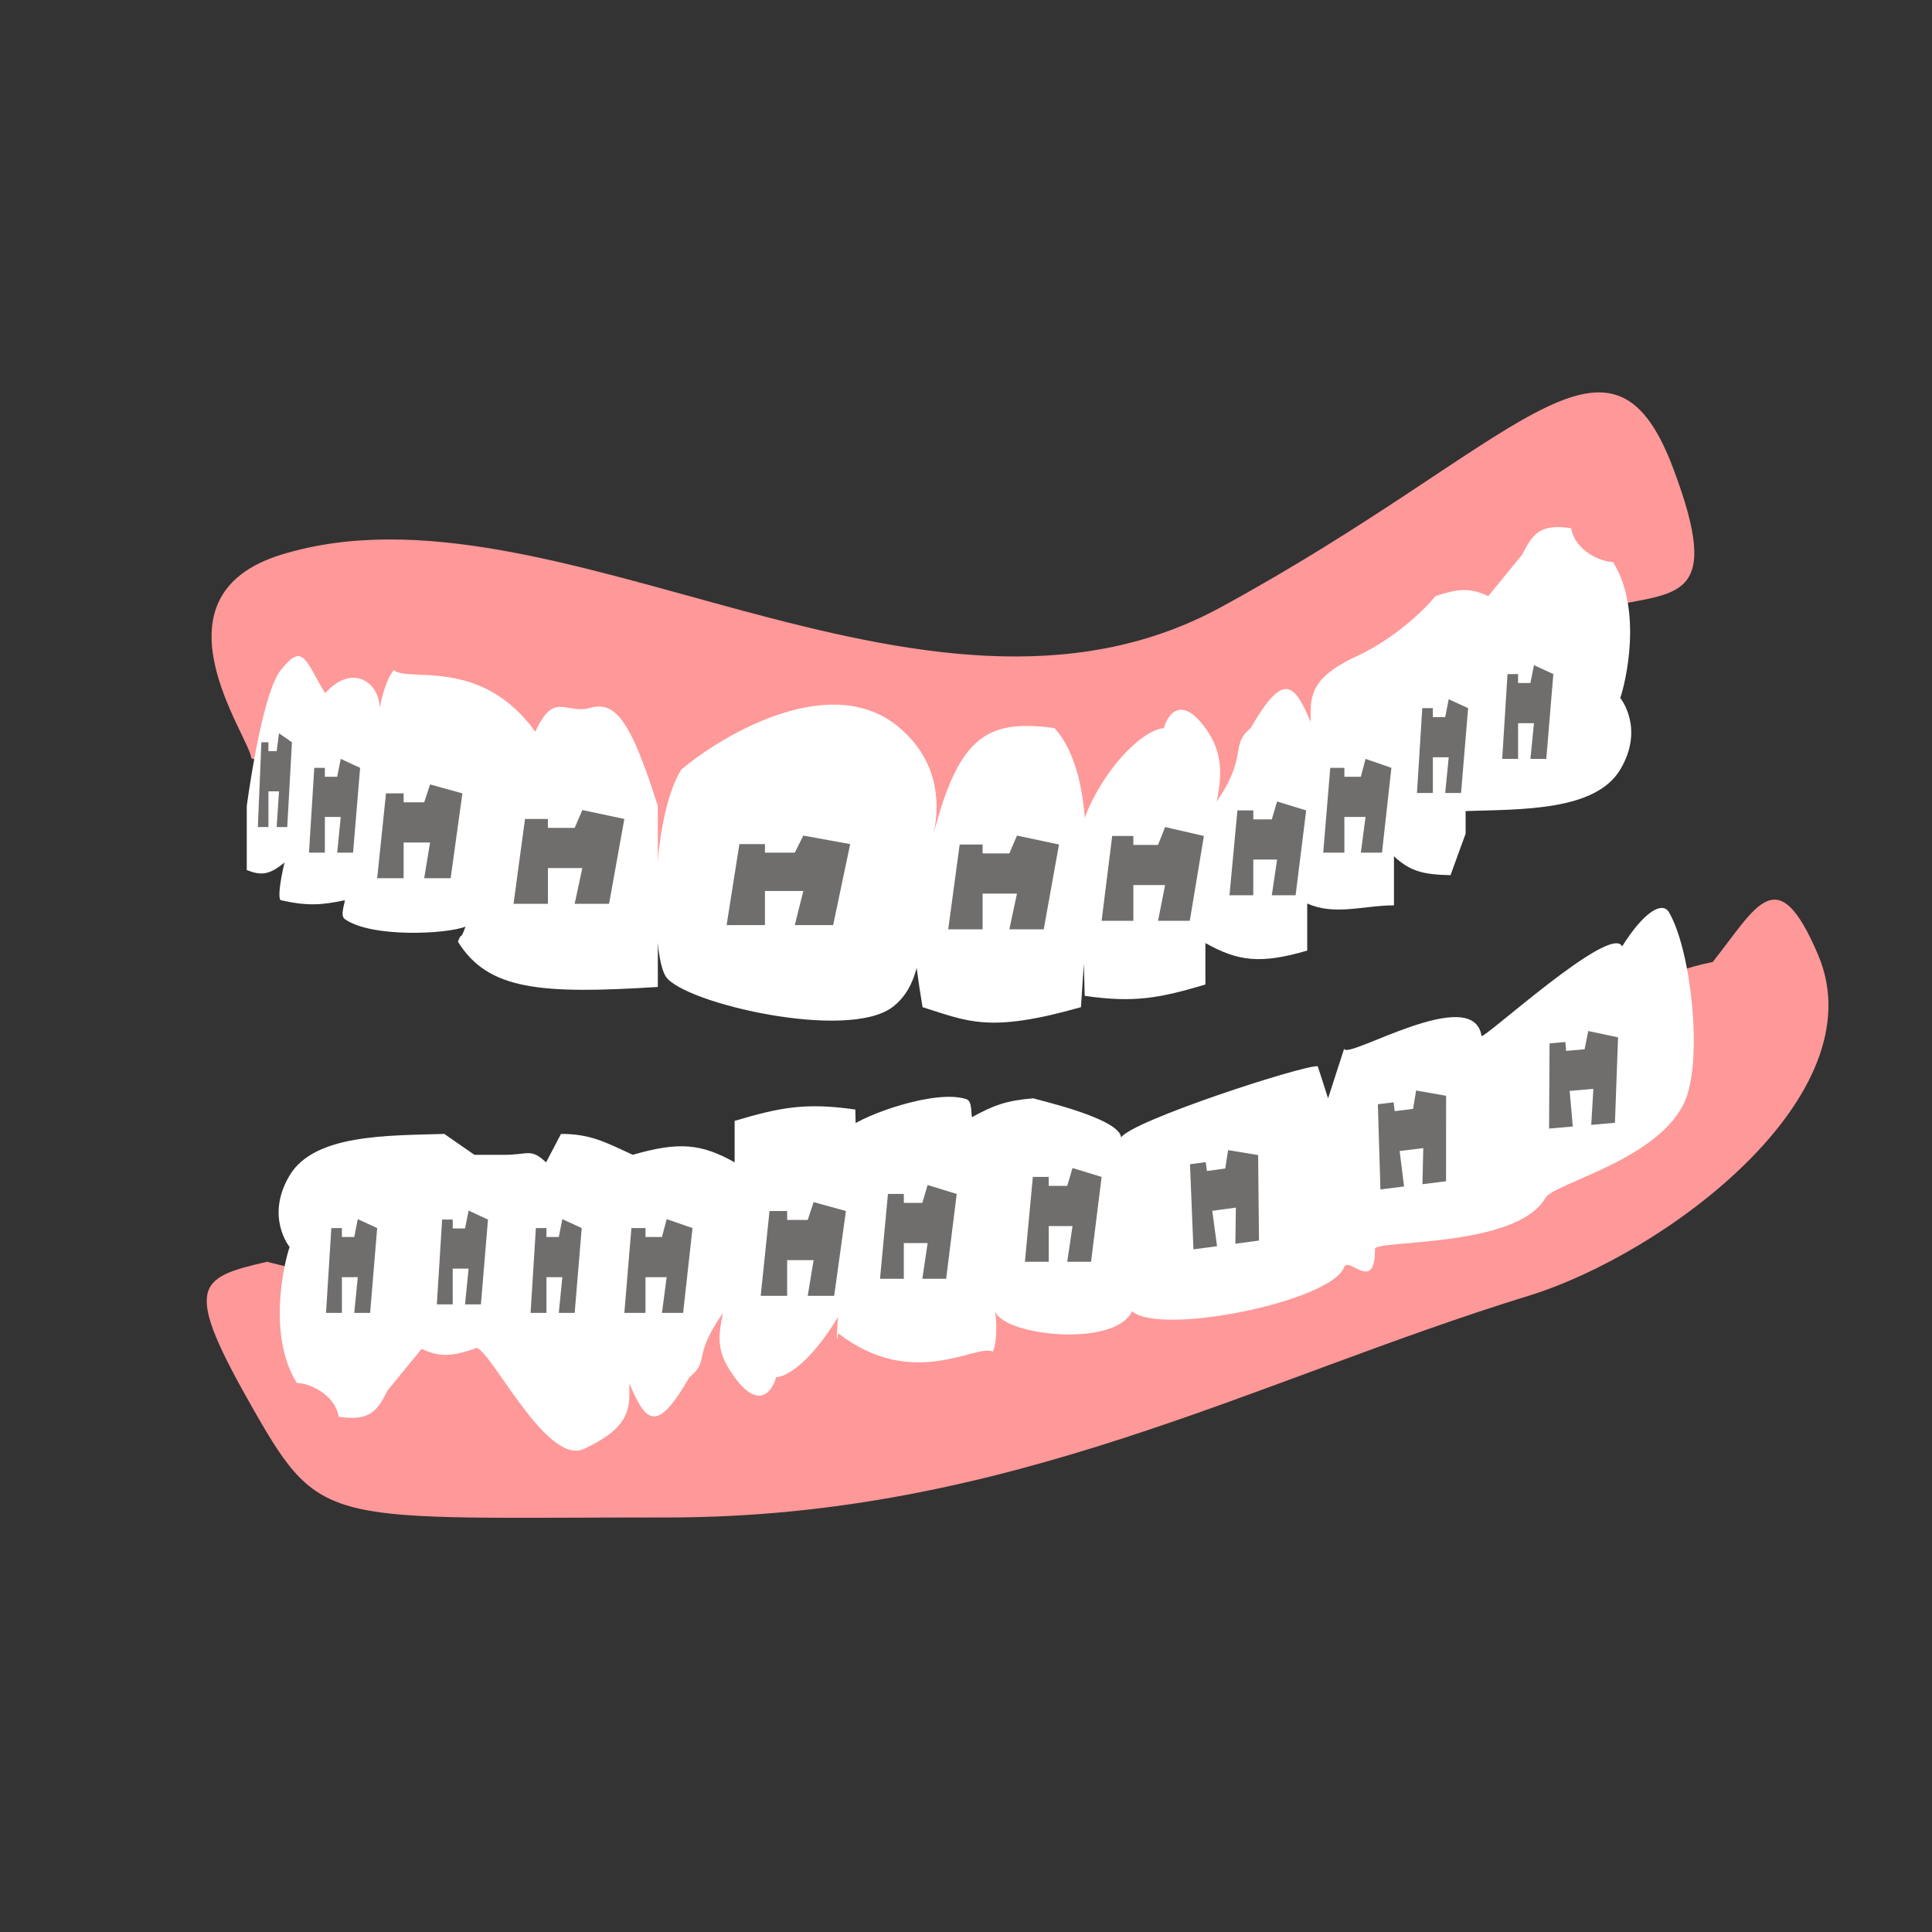 <svg width="709" height="709" viewBox="0 0 709 709" fill="none" xmlns="http://www.w3.org/2000/svg">
<rect x="0" y="0" width="709" height="709" fill="#333333" stroke="none"/>
<path d="M103.288 203.533C53.264 218.918 91.751 270.451 92.219 278.267C296.261 353.958 404.471 336.235 589.054 222.908C614.888 216.911 632.786 221.531 613.964 171.709C590.437 109.431 557.224 163.4 447.892 222.908C338.56 282.416 203.35 172.759 103.288 203.533Z" fill="#FF9898"/>
<path d="M244.449 358.534C238.913 350.784 238.452 301.332 249.985 282.418C266.592 268.578 305.896 246.158 330.253 267.194C343.516 278.648 345.344 293.084 342.62 305.944C352.01 269.612 362.792 263.931 386.995 267.194C394.39 275.329 397.257 288.856 398.071 300.104C404.488 283.007 418.675 267.984 427.129 267.194C428.513 262.12 433.495 255.016 442.353 267.194C448.811 276.074 448.51 284.272 446.492 294.133C458.054 277.48 451.212 273.64 458.96 267.194C470.944 246.434 474.874 250.479 480.983 264.946C480.983 256.642 479.719 249.202 497.711 240.898C512.104 234.255 523.083 223.368 526.773 218.755C534.905 216.097 539.254 215.53 546.149 218.755L558.604 203.532C562.492 195.94 565.031 192.127 576.596 193.844C577.979 202.148 587.518 206.235 591.947 206.235C603.018 223.949 596.432 251.047 594.587 256.122C594.587 256.122 603.685 267.196 594.587 282.418C585.489 297.64 558.43 296.982 537.845 297.64V305.944L532.309 321.167C522.247 320.962 517.514 319.748 511.55 314.247V332.24C500.657 332.24 489.725 336.127 479.719 331.547V348.847C462.875 353.734 454.609 352.969 442.353 346.078V361.302C425.978 366.136 416.595 368.152 398.066 365.453L397.749 353.609L396.682 369.606C362.843 379.226 355.221 374.807 338.557 369.606C337.778 364.95 337.025 360.091 336.393 355.215C334.947 360.771 332.323 365.978 327.485 369.606C310.878 382.062 251.369 368.221 244.449 358.534Z" fill="white"/>
<path d="M216.496 259.782C226.184 257.014 231.719 265.318 241.407 295.765V362.192C198.412 364.891 179.07 363.383 168.058 345.585C169.513 341.554 168.678 345.972 170.826 340.049C163.914 342.817 136.227 344.201 126.539 337.281C124.692 335.962 126.54 331.749 126.539 330.361C117.665 332.241 112.55 332.479 103.012 330.361C101.924 329.474 102.811 323.413 104.396 316.522C98.717 321.228 95.702 321.31 90.557 319.29V295.765C92.402 282.386 97.119 253.423 103.012 245.941C111.362 235.339 112.048 242.6 119.325 254.375C129.196 243.346 139.229 250.29 139.323 259.782C140.979 251.463 143.259 247.212 144.531 245.941C150.005 250.503 176.497 240.899 196.451 268.523C203.428 253.313 207.659 262.307 216.496 259.782Z" fill="white"/>
<path d="M667.216 350.442C689.124 402.05 610.906 460.167 560.882 475.552C460.82 506.326 370.084 556.874 244.975 556.874C120.497 556.874 118.215 561.294 93.305 517.775C66.848 471.552 72.162 469.037 97.996 463.04C291.696 513.141 495.012 422.547 599.97 377.028C593.915 365.114 609.111 357.03 628.525 353.02C644.627 332.826 652.122 314.885 667.216 350.442Z" fill="#FF9898"/>
<path d="M315.266 465.305C314.826 466.901 314.311 468.504 313.731 470.104C307.388 487.608 293.311 504.646 284.82 505.439C283.436 510.513 278.453 517.617 269.596 505.439C263.138 496.559 263.289 491.662 265.307 481.801C253.745 498.454 260.737 498.993 252.989 505.439C241.005 526.199 237.075 522.154 230.966 507.687C230.966 515.991 232.23 523.431 214.238 531.735C199.845 538.378 177.794 490.389 174.104 495.002C165.972 497.66 161.623 498.227 154.729 495.002L142.273 510.225C138.385 517.817 135.846 521.63 124.282 519.913C122.898 511.609 113.359 507.522 108.931 507.522C97.859 489.808 104.445 462.71 106.291 457.635C106.291 457.635 97.192 446.561 106.291 431.339C115.389 416.117 142.447 416.775 163.032 416.117L174.104 423.786H184.01C194.072 423.991 194.435 421.054 200.399 426.555L205.88 416.117C216.773 416.117 222.224 419.206 232.23 423.786C249.073 418.899 257.34 419.665 269.596 426.555V411.332C285.971 406.497 295.354 404.481 313.883 407.18L314.174 419.416L315.266 465.305Z" fill="white"/>
<path d="M307.6 489.285C307.245 491.524 306.98 492.675 307.176 488.955C307.812 476.834 310.98 424.982 311.532 413.761C317.322 409.082 343.376 399.61 354.671 403.372C356.825 404.089 356.299 408.66 356.708 409.985C364.636 405.577 369.454 403.844 379.193 403.06C380.493 403.588 410.904 410.361 411.418 417.414C415.46 411.244 478.072 390.861 483.584 391.277L487.37 403.061L493.272 384.846C493.992 389.26 540.589 360.597 543.68 380.154C543.97 381.986 591.181 338.667 595.286 347.311C603.106 334.8 609.988 330.518 612.487 334.8C620.537 348.599 624.758 387.454 618.742 403.06C610.143 425.369 570.259 434.125 567.143 439.58C556.541 458.138 504.563 454.882 504.583 458.348C504.68 474.886 494.917 460.774 493.269 465.043C488.41 477.633 425.862 490.314 415.441 481.202C409.254 494.648 368.147 490.245 365.264 481.201C366.129 489.639 365.202 494.372 364.361 495.962C357.746 493.196 335.022 510.394 307.6 489.285Z" fill="white"/>
<path d="M280.724 309.768H271.341L266.649 339.482H280.724V326.971H294.799L291.671 339.482H305.746L312.002 309.768L294.799 306.641L291.671 312.896H280.724V309.768Z" fill="#706E6D"/>
<path d="M288.868 444.417H282.397L279.161 475.546H288.868V462.439H298.575L296.418 475.546H306.124L310.439 444.417L298.575 441.141L296.418 447.694H288.868V444.417Z" fill="#706E6D"/>
<path d="M236.886 450.675H231.709L229.12 481.804H236.886V468.697H244.651L242.925 481.804H250.691L254.142 450.675L244.651 447.398L242.925 453.952H236.886V450.675Z" fill="#706E6D"/>
<path d="M200.537 450.675H196.654L194.713 481.804H200.537V468.697H206.361L205.067 481.804H210.891L213.479 450.675L206.361 447.398L205.067 453.952H200.537V450.675Z" fill="#706E6D"/>
<path d="M166.135 447.542H162.252L160.311 478.671H166.135V465.564H171.959L170.664 478.671H176.489L179.077 447.542L171.959 444.266L170.664 450.819H166.135V447.542Z" fill="#706E6D"/>
<path d="M125.473 450.675H121.591L119.649 481.804H125.473V468.697H131.298L130.003 481.804H135.827L138.416 450.675L131.298 447.398L130.003 453.952H125.473V450.675Z" fill="#706E6D"/>
<path d="M360.59 309.917H352.177L347.971 341.046H360.59V327.939H373.208L370.404 341.046H383.023L388.631 309.917L373.208 306.641L370.404 313.194H360.59V309.917Z" fill="#706E6D"/>
<path d="M331.684 438.152H325.86L322.948 469.28H331.684V456.173H340.42L338.479 469.28H347.215L351.098 438.152L340.42 434.875L338.479 441.428H331.684V438.152Z" fill="#706E6D"/>
<path d="M384.857 431.909H379.033L376.121 463.038H384.857V449.931H393.593L391.652 463.038H400.388L404.271 431.909L393.593 428.633L391.652 435.186H384.857V431.909Z" fill="#706E6D"/>
<path d="M442.469 426.479L436.697 427.257L437.968 458.495L446.626 457.329L444.875 444.339L453.533 443.172L453.36 456.421L462.018 455.254L461.708 423.886L450.689 422.065L449.64 428.819L442.906 429.726L442.469 426.479Z" fill="#706E6D"/>
<path d="M574.452 382.39L568.651 382.9L568.476 414.164L577.178 413.399L576.031 400.342L584.733 399.577L583.947 412.804L592.65 412.038L593.791 380.69L582.868 378.361L581.508 385.059L574.739 385.654L574.452 382.39Z" fill="#706E6D"/>
<path d="M511.419 404.518L505.64 405.236L506.589 436.486L515.258 435.409L513.642 422.402L522.311 421.325L522.001 434.571L530.671 433.493L530.685 402.124L519.685 400.189L518.566 406.932L511.823 407.77L511.419 404.518Z" fill="#706E6D"/>
<path d="M415.919 306.784H408.153L404.271 337.913H415.919V324.806H427.567L424.978 337.913H436.626L441.803 306.784L427.567 303.508L424.978 310.061H415.919V306.784Z" fill="#706E6D"/>
<path d="M459.927 297.409H454.102L451.19 328.538H459.927V315.431H468.663L466.721 328.538H475.457L479.34 297.409L468.663 294.133L466.721 300.686H459.927V297.409Z" fill="#706E6D"/>
<path d="M493.357 281.777H488.18L485.592 312.905H493.357V299.798H501.123L499.397 312.905H507.162L510.614 281.777L501.123 278.5L499.397 285.053H493.357V281.777Z" fill="#706E6D"/>
<path d="M525.824 259.878H521.941L520 291.007H525.824V277.9H531.648L530.354 291.007H536.178L538.766 259.878L531.648 256.602L530.354 263.155H525.824V259.878Z" fill="#706E6D"/>
<path d="M557.101 247.37H553.219L551.277 278.499H557.101V265.392H562.925L561.631 278.499H567.455L570.044 247.37L562.925 244.094L561.631 250.647H557.101V247.37Z" fill="#706E6D"/>
<path d="M201.078 300.542H192.665L188.459 331.671H201.078V318.564H213.697L210.892 331.671H223.511L229.12 300.542L213.697 297.266L210.892 303.819H201.078V300.542Z" fill="#706E6D"/>
<path d="M148.121 291.152H141.65L138.414 322.28H148.121V309.173H157.828L155.671 322.28H165.377L169.691 291.152L157.828 287.875L155.671 294.428H148.121V291.152Z" fill="#706E6D"/>
<path d="M119.216 281.777H115.333L113.392 312.905H119.216V299.798H125.04L123.746 312.905H129.57L132.158 281.777L125.04 278.5L123.746 285.053H119.216V281.777Z" fill="#706E6D"/>
<path d="M98.51 272.386H95.921L94.627 303.515H98.51V290.408H102.392L101.53 303.515H105.412L107.138 272.386L102.392 269.109L101.53 275.663H98.51V272.386Z" fill="#706E6D"/>
</svg>
